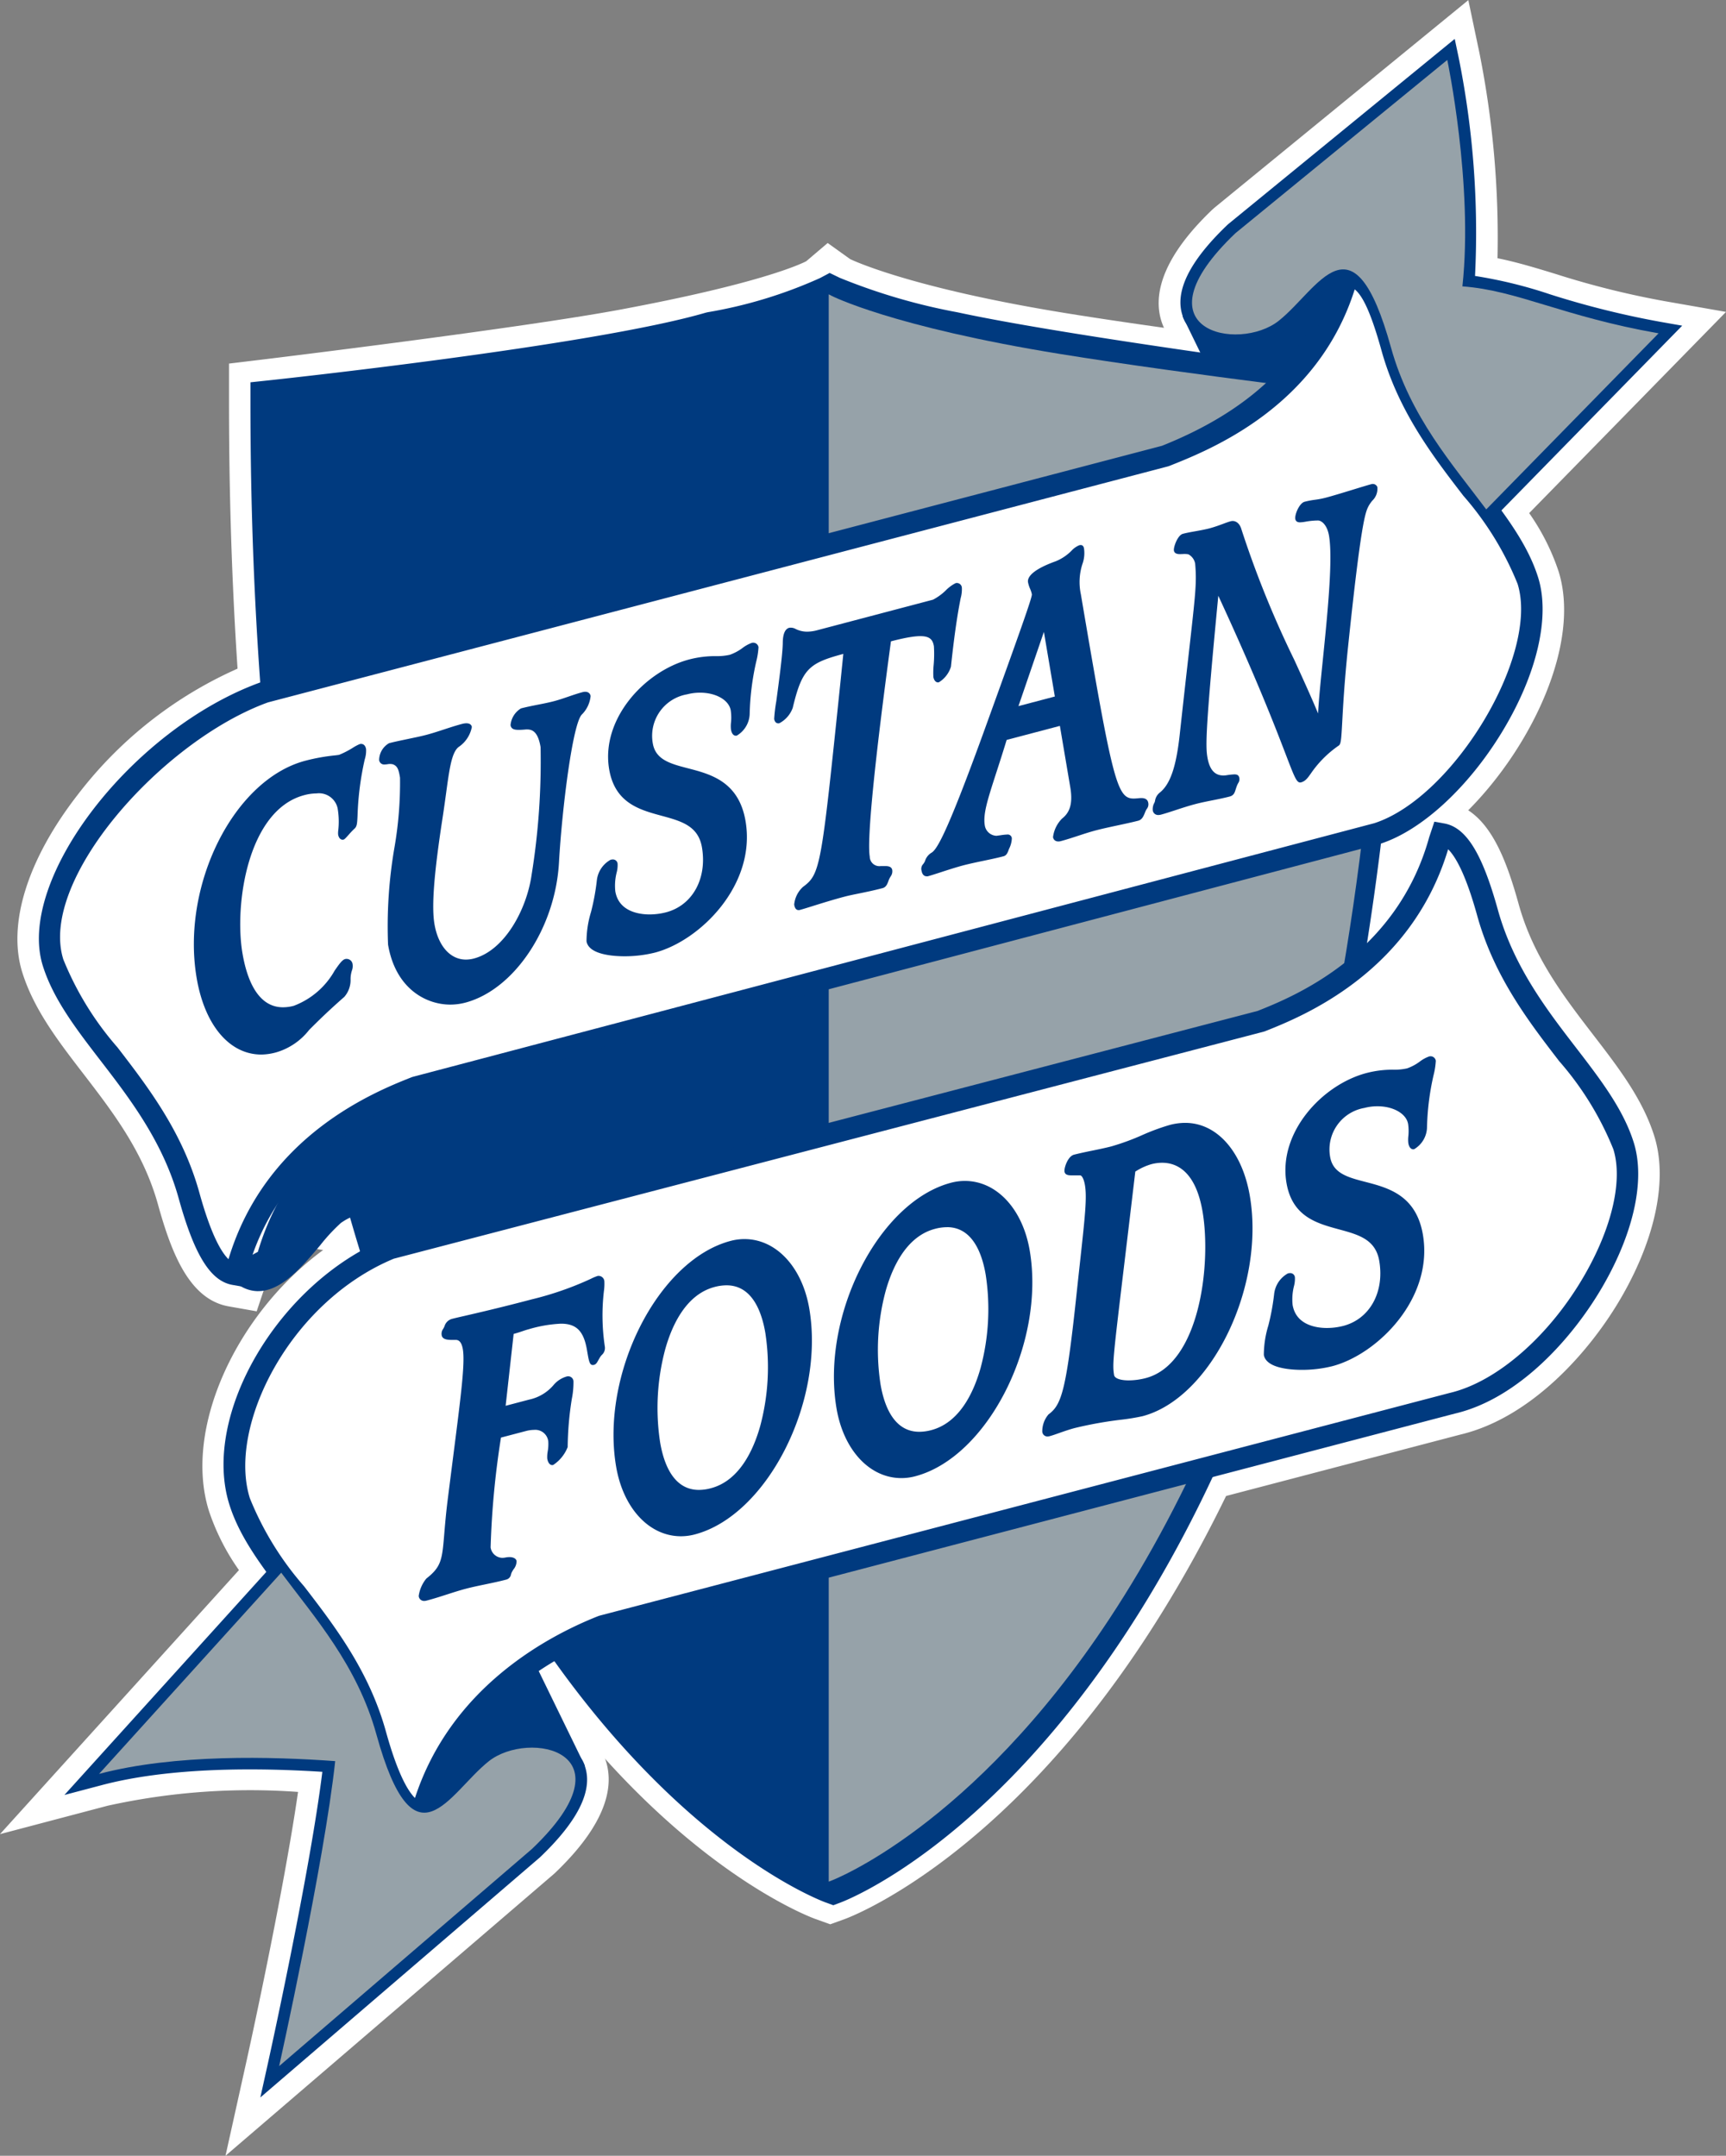 <?xml version="1.0" encoding="UTF-8"?> <svg xmlns="http://www.w3.org/2000/svg" width="120.128" height="150" viewBox="0 0 120.128 150"><rect x="0" y="0" width="120.128" height="150" fill="#808080" stroke="none"/><g id="Group_373" data-name="Group 373" transform="translate(-6048 -3976)"><g id="Group_372" data-name="Group 372" transform="translate(6048 3976)"><g id="Group_283" data-name="Group 283" transform="translate(15.937 16.909)"><g id="Group_281" data-name="Group 281" transform="translate(2.987 3.758)"><path id="Path_121" data-name="Path 121" d="M513.507,196.983c-11.9-1.927-15.971-4.074-15.971-4.074s-2.321,1.622-14.049,3.811c-7.1,1.326-24.8,3.469-24.8,3.469,0,88.819,38.85,102.771,38.85,102.771h0s38.642-14.1,38.642-102.924C536.178,200.036,522.641,198.461,513.507,196.983Z" transform="translate(-458.686 -192.909)" fill="#96a2a9"></path></g><g id="Group_282" data-name="Group 282"><path id="Path_122" data-name="Path 122" d="M489.379,295.866l-1.018-.365c-.434-.156-10.759-4-20.9-19.234-13.222-19.862-19.926-48.913-19.926-86.348v-2.648l2.628-.318c.176-.021,17.683-2.147,24.612-3.44,9.522-1.777,12.439-3.11,12.933-3.363l1.493-1.269L490.764,180c.015.007,4.008,1.979,15.055,3.767,8.964,1.45,22.4,3.018,22.539,3.034l2.642.308v2.661c0,37.43-6.667,66.5-19.816,86.415-10.087,15.275-20.358,19.157-20.79,19.315ZM453.52,192.561c.23,24.428,3.751,57.185,18.562,79.863a55.562,55.562,0,0,0,12.609,14.006,30.676,30.676,0,0,0,4.67,2.978,30.752,30.752,0,0,0,4.643-3,55.8,55.8,0,0,0,12.544-14.06c14.732-22.737,18.235-55.505,18.464-79.935-4.428-.538-13.489-1.676-20.148-2.754-8.588-1.39-13.283-2.9-15.436-3.743-1.945.8-5.861,2.032-13.56,3.468C470.339,190.42,458.752,191.907,453.52,192.561Z" transform="translate(-447.533 -178.881)" fill="#fff"></path></g></g><g id="Group_286" data-name="Group 286" transform="translate(0 0)"><g id="Group_284" data-name="Group 284" transform="translate(3.509 4.171)"><path id="Path_123" data-name="Path 123" d="M501.1,190.664c-1.064-3.835-2.083-5.255-3.1-5.435l-.126.376a17.346,17.346,0,0,1-6.988,9.759c.073-.421.148-.839.217-1.264,2.261-1.965,1.415-7.546.847-5.6q.207-1.524.4-3.094l1.1-.291c5.712-1.845,12.171-12.076,10.455-17.534a17.938,17.938,0,0,0-3.014-5.2c.057.076.118.154.174.229l12-12.254c-6.654-1.167-9.814-2.99-13.657-3.268.77-7.1-1.052-15.759-1.052-15.759l-14.745,12.054c-2.945,2.808-3.42,4.712-2.769,5.827,0,.009.011.017.016.025l.014.022,2.043,4.191c-6.573-.93-14.454-2.125-18.935-3.093a41.856,41.856,0,0,1-8.563-2.526,32.4,32.4,0,0,1-8.246,2.526c-.689.2-1.489.4-2.364.6-1.048.22-2.189.447-3.443.681-7.106,1.325-24.806,3.469-24.806,3.469,0,7.127.252,13.767.713,19.961l-1.2.314c-8.637,3.109-16.412,13.294-14.7,18.751,1.558,4.956,7.43,8.877,9.465,16.221,1.063,3.835,2.082,5.254,3.1,5.434l.125-.375a17.514,17.514,0,0,1,7.7-10.238c.068.28.131.569.2.847-2.392,1.984-2.764,6.915-1.111,5.6a4.732,4.732,0,0,1,2.347-.9q.519,1.851,1.067,3.609c-7.1,3.27-11.576,11.954-9.9,17.275a17.849,17.849,0,0,0,3,5.181c-.052-.069-.107-.14-.157-.208l-12.677,14c5.292-1.4,12.039-1.206,16.438-.888-.771,7.1-3.905,21.225-3.905,21.225l17.6-15.113c2.946-2.809,3.42-4.713,2.768-5.828l-.014-.023c-.006-.009-.011-.017-.016-.026l-3.289-6.746a23.949,23.949,0,0,1,2.954-1.819c1.175,1.667,2.344,3.179,3.489,4.544,8.076,9.675,15.08,12.223,15.08,12.223s13.9-5.2,24.98-28.658l18.091-4.74c6.91-1.612,13.585-12.388,11.868-17.846C509.012,201.929,503.14,198.008,501.1,190.664ZM480.15,147.7l.018.021ZM436.312,247.884a.156.156,0,0,0-.017-.021A.156.156,0,0,1,436.312,247.884Z" transform="translate(-401.135 -131.327)" fill="#003a7f"></path></g><g id="Group_285" data-name="Group 285"><path id="Path_124" data-name="Path 124" d="M403.73,265.757l1.495-6.738c.028-.125,2.5-11.29,3.554-18.578a46.018,46.018,0,0,0-13.257.961l-7.487,1.975,16.631-18.371a15.8,15.8,0,0,1-2.088-4.113c-1.8-5.745,1.916-13.728,7.949-18.161a2.723,2.723,0,0,1-2.29-1.761,14.988,14.988,0,0,0-1.545,3.655l-.161.492L405.9,207l-1.951-.345c-2.729-.483-3.976-3.689-4.917-7.083-1.018-3.671-3.139-6.428-5.19-9.094-1.77-2.3-3.443-4.476-4.253-7.051-1.053-3.351.348-7.854,3.843-12.356a28.609,28.609,0,0,1,11.819-9.081c-.391-5.865-.589-12-.589-18.279v-2.037l2.022-.245c.176-.021,17.709-2.149,24.66-3.446,1.187-.222,2.328-.448,3.392-.671.835-.191,1.585-.382,2.191-.56l.193-.047a31.5,31.5,0,0,0,7.614-2.3l1.035-.546,1.062.51a41.634,41.634,0,0,0,8.034,2.343c2.97.641,7.93,1.478,14.482,2.444l-.09-.185-.016-.028a4.106,4.106,0,0,1-.466-1.186l0,0,0,0c-.372-1.688.211-4.148,3.652-7.429l.131-.116,17.671-14.446.778,3.7a65.408,65.408,0,0,1,1.253,14.258c1.33.269,2.632.663,4.059,1.1a60.026,60.026,0,0,0,7.545,1.882l4.3.754-13.7,14a15.639,15.639,0,0,1,2.045,4.049c1.562,4.967-1.828,12.146-6.287,16.629,1.787,1.156,2.749,3.782,3.511,6.529,1.017,3.671,3.138,6.427,5.188,9.093,1.771,2.3,3.444,4.477,4.253,7.053.926,2.945.118,6.984-2.218,11.08-2.238,3.924-6.377,8.524-11.288,9.685l-17.032,4.463c-11.272,23.2-25.192,28.634-25.787,28.857l-.794.3-.8-.29c-.31-.113-7.681-2.875-16.058-12.91l-.181-.217.809,1.66c.961,1.65,1.189,4.488-3.169,8.645l-.089.08Zm1.694-29.991c1.917,0,3.974.079,6.115.233l2.377.172-.258,2.369c-.437,4.02-1.591,10.132-2.539,14.812l12.4-10.652c1.929-1.85,2.219-2.836,2.263-3.074l-.016-.03-.031-.062-.889-1.823,1.735-1.138-1.735,1.138,1.735-1.138-1.735,1.138-3.248-6.663,1.569-1.132a26.211,26.211,0,0,1,3.239-1.994l1.782-.926,1.157,1.642c1.091,1.548,2.225,3.024,3.371,4.39,6.03,7.223,11.334,10.236,13.3,11.183,2.986-1.506,13.925-8.077,22.924-27.122l.458-.97,19.188-5.027c2.871-.67,6.157-3.611,8.372-7.494,1.629-2.856,2.345-5.77,1.825-7.424-.564-1.8-1.93-3.573-3.511-5.628-2.211-2.875-4.718-6.134-5.975-10.669-.117-.422-.23-.8-.339-1.138a19.967,19.967,0,0,1-6.342,7.1l-4.528,3.18L479.1,183.2c.05-.29.1-.579.149-.873l.134-.82.627-.545c.63-.548.816-2.584.633-3.276a2.089,2.089,0,0,0,1.976,1.3,2.19,2.19,0,0,0,.819-.155q.442-.563.826-1.162l-4.176-.885q.2-1.508.391-3.06l.187-1.549,2.544-.672c4.711-1.576,10.2-10.564,8.914-14.64a15.645,15.645,0,0,0-2.607-4.442l-.059-.079,1.8-1.352-1.428-1.4,9.082-9.277c-1.5-.382-2.786-.772-3.922-1.116a24.793,24.793,0,0,0-5.343-1.229l-2.377-.172.258-2.369a49.42,49.42,0,0,0-.387-11.216l-11.6,9.483c-1.9,1.829-2.2,2.809-2.242,3.052l.046.093,3.938,8.08L473,144.324c-6.136-.868-14.431-2.114-19.1-3.122a54.855,54.855,0,0,1-8.034-2.262,41.106,41.106,0,0,1-7.74,2.249c-.682.2-1.469.4-2.4.61q-1.7.358-3.532.7c-5.741,1.071-18.045,2.636-22.923,3.242.043,6.114.277,12.079.7,17.758l.142,1.908-2.946.772c-8.259,3.026-14.337,12.211-13.188,15.866a20.2,20.2,0,0,0,3.511,5.626c2.212,2.875,4.719,6.134,5.976,10.67.117.421.23.8.338,1.135a20.193,20.193,0,0,1,7.126-7.633l2.723-1.756.848,3.541c.035.149.069.3.1.444l.345,1.4-1.109.92a2.762,2.762,0,0,0-.554.652l.049-.006,1.956-.234.531,1.9c.327,1.168.679,2.36,1.048,3.545l.6,1.927-1.833.845c-5.094,2.346-10.2,9.643-8.673,14.5A15.82,15.82,0,0,0,409.6,224l-1.793,1.357,1.5,1.362-8.329,9.2Q403.08,235.767,405.424,235.766Zm79.42-59.913c.043.089.083.182.12.28q.034.09.065.189.176-.354.334-.719c-.171.073-.342.141-.512.2C484.848,175.821,484.846,175.837,484.844,175.853Z" transform="translate(-388.035 -115.757)" fill="#fff"></path></g></g><g id="Group_288" data-name="Group 288" transform="translate(28.383 114.743)"><g id="Group_287" data-name="Group 287"><path id="Path_125" data-name="Path 125" d="M495.12,556.189a2.073,2.073,0,0,1-.3-.021l-.854-.121.273-1.274a18.138,18.138,0,0,1,7.327-10.228l.784-.549.429.916,3.266,6.7a2.62,2.62,0,0,1,.25.527l-1.483.614-.169-.346a2.507,2.507,0,0,0-2.031-.747,4.2,4.2,0,0,0-2.5.774,15.784,15.784,0,0,0-1.5,1.449C497.484,555.07,496.42,556.189,495.12,556.189Zm6.607-9.765a16.455,16.455,0,0,0-5.571,7.616,16.62,16.62,0,0,0,1.288-1.264,16.959,16.959,0,0,1,1.664-1.6,6.026,6.026,0,0,1,4.421-1.053Z" transform="translate(-493.968 -543.997)" fill="#003a7f"></path></g></g><g id="Group_291" data-name="Group 291" transform="translate(15.695 76.823)"><g id="Group_289" data-name="Group 289" transform="translate(1.192 1.042)"><path id="Path_126" data-name="Path 126" d="M463.341,413.563c-.659-1.908-4.188-1.978-5.927-.6-1.652,1.312-4.2,6.022-6.334,4.122l1.74-.94a17.373,17.373,0,0,1,7.013-9.785l.022.049Z" transform="translate(-451.08 -406.363)" fill="#003a7f"></path></g><g id="Group_290" data-name="Group 290"><path id="Path_127" data-name="Path 127" d="M448.9,415.376a2.266,2.266,0,0,1-1.535-.621l-.733-.654,2.349-1.269a18.047,18.047,0,0,1,7.2-9.881l.681-.477.365.807,3.267,6.7a2.512,2.512,0,0,1,.241.507l-1.271.527-.172-.353a2.605,2.605,0,0,0-2.131-.8,4.323,4.323,0,0,0-2.576.8,12.782,12.782,0,0,0-1.449,1.559c-1.25,1.48-2.667,3.157-4.236,3.158Zm7.418-10.816a16.579,16.579,0,0,0-6.025,8.7,18.836,18.836,0,0,0,1.791-1.93,13.46,13.46,0,0,1,1.645-1.749,5.677,5.677,0,0,1,3.433-1.1,5.575,5.575,0,0,1,1.121.109Z" transform="translate(-446.629 -402.474)" fill="#003a7f"></path></g></g><g id="Group_294" data-name="Group 294" transform="translate(82.736 18.393)"><g id="Group_292" data-name="Group 292" transform="translate(0.326 0.345)"><path id="Path_128" data-name="Path 128" d="M698.048,188.688c.659,1.908,4.188,1.978,5.928.6,1.652-1.313,3.164-3.779,4.675-3.565l-.081.383a17.377,17.377,0,0,1-7.014,9.784l-.022-.049Z" transform="translate(-698.048 -185.706)" fill="#003a7f"></path></g><g id="Group_293" data-name="Group 293"><path id="Path_129" data-name="Path 129" d="M700.522,195.465l-.192-.43-3.28-6.726a2.163,2.163,0,0,1-.217-.451l.635-.264.183.376a2.869,2.869,0,0,0,2.43.975,4.615,4.615,0,0,0,2.79-.874,16.09,16.09,0,0,0,1.545-1.491c1.132-1.191,2.21-2.314,3.393-2.145l.365.052-.157.744a17.719,17.719,0,0,1-7.153,10Zm-2.215-6.151,2.492,5.111a16.979,16.979,0,0,0,6.53-9.289,6.358,6.358,0,0,0-2.412,1.919,16.616,16.616,0,0,1-1.616,1.556,5.323,5.323,0,0,1-3.219,1.023A4.652,4.652,0,0,1,698.306,189.314Z" transform="translate(-696.832 -184.418)" fill="#003a7f"></path></g></g><g id="Group_296" data-name="Group 296" transform="translate(17.431 18.992)"><g id="Group_295" data-name="Group 295"><path id="Path_130" data-name="Path 130" d="M493.677,300.232l-.518-.188c-.418-.152-10.341-3.891-20.266-18.783-5.762-8.646-10.348-19.311-13.63-31.7-4.084-15.411-6.154-33.563-6.154-53.952v-1.344l1.336-.142c.224-.024,22.462-2.4,30.344-4.7l.125-.031a31.914,31.914,0,0,0,7.831-2.378l.675-.359.691.334a41.837,41.837,0,0,0,8.218,2.407c8.508,1.838,29.741,4.551,29.955,4.578l1.305.166v1.316c0,25.527-3.376,61.12-19.457,85.716-9.763,14.932-19.529,18.712-19.94,18.866ZM456.1,196.951c.119,25.009,3.623,59.161,19.279,82.652,8.116,12.178,16.184,16.453,18.279,17.41,2.085-.987,10.158-5.4,18.15-17.746,8.491-13.109,18.6-38.032,18.791-82.5-4.819-.627-21.407-2.834-28.9-4.453a51.96,51.96,0,0,1-8.216-2.348,39.178,39.178,0,0,1-7.916,2.34C478.445,194.376,461.1,196.4,456.1,196.951Z" transform="translate(-453.11 -186.656)" fill="#003a7f"></path></g></g><g id="Group_298" data-name="Group 298" transform="translate(15.497 76.65)"><g id="Group_297" data-name="Group 297"><path id="Path_131" data-name="Path 131" d="M448.355,415.016a2.375,2.375,0,0,1-1.612-.65l-.855-.763,2.451-1.324a18.16,18.16,0,0,1,7.232-9.9l.795-.557.422.933,3.263,6.694a2.635,2.635,0,0,1,.249.525l-1.483.615-.168-.345a2.507,2.507,0,0,0-2.032-.748,4.2,4.2,0,0,0-2.5.774,12.691,12.691,0,0,0-1.433,1.544c-1.266,1.5-2.7,3.2-4.324,3.2Zm7.376-10.754a16.453,16.453,0,0,0-5.751,8.15c.515-.5,1.03-1.112,1.47-1.633a13.49,13.49,0,0,1,1.662-1.765,6.027,6.027,0,0,1,4.422-1.052Z" transform="translate(-445.888 -401.826)" fill="#003a7f"></path></g></g><g id="Group_300" data-name="Group 300" transform="translate(82.302 17.7)"><g id="Group_299" data-name="Group 299"><path id="Path_132" data-name="Path 132" d="M699.142,194.267l-.42-.938-3.263-6.69a2.639,2.639,0,0,1-.249-.525l1.483-.615.168.345a2.508,2.508,0,0,0,2.032.747,4.2,4.2,0,0,0,2.5-.774,13.278,13.278,0,0,0,1.566-1.65c1.07-1.253,1.995-2.336,3.07-2.336a1.533,1.533,0,0,1,1.117.492l.3.307-.181.85a18.159,18.159,0,0,1-7.328,10.229Zm-1.166-6.138,1.8,3.7a16.457,16.457,0,0,0,5.715-8.036,17.456,17.456,0,0,0-1.307,1.419,14.293,14.293,0,0,1-1.788,1.865,6.037,6.037,0,0,1-4.423,1.053Z" transform="translate(-695.21 -181.831)" fill="#003a7f"></path></g></g><g id="Group_302" data-name="Group 302" transform="translate(17.614 19.196)"><g id="Group_301" data-name="Group 301"><path id="Path_133" data-name="Path 133" d="M494.175,300.6l-.454-.165c-.415-.151-10.285-3.871-20.176-18.713-16.327-24.5-19.753-60.043-19.753-85.549v-1.18l1.173-.124c.224-.024,22.478-2.4,30.376-4.708l.11-.027a32,32,0,0,0,7.881-2.4l.593-.316.607.294a41.936,41.936,0,0,0,8.26,2.422c8.515,1.84,29.757,4.554,29.97,4.581l1.145.146v1.155c0,25.5-3.37,61.057-19.427,85.616-9.73,14.882-19.442,18.642-19.851,18.795Zm-37.759-103.25c.1,25.049,3.6,59.337,19.311,82.917,8.234,12.355,16.436,16.611,18.433,17.509,1.985-.926,10.174-5.313,18.28-17.813,8.524-13.145,18.671-38.151,18.843-82.789-4.6-.6-21.472-2.835-29.045-4.471a51.106,51.106,0,0,1-8.258-2.368,38.6,38.6,0,0,1-7.957,2.36C478.838,194.775,461.187,196.817,456.416,197.345Z" transform="translate(-453.791 -187.417)" fill="#003a7f"></path></g></g><g id="Group_304" data-name="Group 304" transform="translate(58.004 65.252)"><g id="Group_303" data-name="Group 303"><path id="Path_134" data-name="Path 134" d="M604.53,359.293" transform="translate(-604.53 -359.293)" fill="none" stroke="#000" stroke-width="20.2"></path></g></g><g id="Group_307" data-name="Group 307" transform="translate(18.816 20.448)"><g id="Group_305" data-name="Group 305" transform="translate(0.115 0.219)"><path id="Path_135" data-name="Path 135" d="M497.536,302.96s-38.85-13.952-38.85-102.771h0s17.7-2.143,24.8-3.469c11.728-2.188,14.049-3.811,14.049-3.811Z" transform="translate(-458.686 -192.909)" fill="#003a7f"></path></g><g id="Group_306" data-name="Group 306"><path id="Path_136" data-name="Path 136" d="M497.337,302.524l-.154-.055c-.1-.035-9.86-3.668-19.482-18.123-5.646-8.482-10.145-18.979-13.37-31.2-4.03-15.269-6.074-33.288-6.074-53.558v-.1l.1-.012c.177-.022,17.774-2.158,24.793-3.468,11.537-2.153,13.982-3.777,14.005-3.792l.18-.125V302.524Zm-38.85-102.832c.007,20.2,2.046,38.157,6.061,53.378,3.217,12.194,7.7,22.667,13.331,31.128,7.551,11.352,15.78,16.688,19.228,18V192.513c-.726.4-3.863,1.846-13.913,3.721C476.445,197.493,459.939,199.515,458.487,199.692Z" transform="translate(-458.257 -192.091)" fill="#003a7f"></path></g></g><g id="Group_310" data-name="Group 310" transform="translate(57.679 20.477)"><g id="Group_308" data-name="Group 308" transform="translate(0.115 0.19)"><path id="Path_137" data-name="Path 137" d="M603.722,303s38.642-14.147,38.642-102.967h0s-13.537-1.575-22.671-3.053c-11.9-1.927-15.971-4.074-15.971-4.074Z" transform="translate(-603.722 -192.909)" fill="#96a2a9"></path></g><g id="Group_309" data-name="Group 309"><path id="Path_138" data-name="Path 138" d="M603.293,302.646V192.2l.168.089c.041.021,4.2,2.162,15.936,4.062,9.027,1.46,22.531,3.036,22.666,3.052l.1.012v.1c0,20.269-2.033,38.3-6.042,53.588-3.208,12.236-7.682,22.755-13.3,31.265-9.571,14.5-19.281,18.185-19.377,18.221Zm.23-110.074V302.316c3.43-1.327,11.614-6.705,19.124-18.094,5.6-8.49,10.06-18.986,13.26-31.2,3.994-15.24,6.022-33.209,6.029-53.408-1.266-.148-13.958-1.647-22.575-3.042C608.873,194.878,604.408,192.983,603.523,192.572Z" transform="translate(-603.293 -192.198)" fill="#96a2a9"></path></g></g><g id="Group_313" data-name="Group 313" transform="translate(15.558 57.171)"><g id="Group_311" data-name="Group 311" transform="translate(0.824 0.913)"><path id="Path_139" data-name="Path 139" d="M533.886,371.992c6.911-1.612,13.585-12.385,11.868-17.842-1.556-4.955-7.429-8.875-9.464-16.217-1.064-3.834-2.083-5.253-3.1-5.434l-.126.376c-2.2,7.967-8.769,11.176-12.469,12.645L460,361.332c-7.422,3.06-12.171,12.074-10.455,17.531,1.557,4.955,7.43,8.874,9.465,16.217,1.063,3.835,2.082,5.253,3.1,5.434h0c2.2-7.966,8.894-11.552,12.6-13.019Z" transform="translate(-449.192 -332.499)" fill="#fff"></path></g><g id="Group_312" data-name="Group 312"><path id="Path_140" data-name="Path 140" d="M460.438,398.939l-.721-.128c-1.527-.27-2.645-2.068-3.737-6.011s-3.406-6.954-5.445-9.6c-1.688-2.193-3.282-4.264-4.012-6.587-1.968-6.261,3.438-15.432,10.916-18.515l.1-.035,60.546-15.8c2.446-.972,9.675-3.887,11.945-12.094l.358-1.074.683.121c1.526.27,2.644,2.067,3.737,6.01s3.405,6.954,5.444,9.6c1.688,2.194,3.282,4.265,4.012,6.588.8,2.55.041,6.155-2.09,9.89-2.087,3.658-5.905,7.937-10.363,8.976L472.7,385.766c-4.432,1.766-10.106,5.361-12.072,12.468ZM458,359.6c-7.214,3.006-11.5,11.586-9.944,16.526a21.449,21.449,0,0,0,3.752,6.089c2.129,2.766,4.542,5.9,5.72,10.155a12.17,12.17,0,0,0,1.861,4.426c2.527-7.488,9.017-11.059,12.765-12.545l.093-.03,59.18-15.5c3.278-.765,6.941-3.987,9.352-8.212,1.881-3.3,2.611-6.517,1.953-8.61a21.446,21.446,0,0,0-3.752-6.09c-2.129-2.766-4.541-5.9-5.72-10.154a12.15,12.15,0,0,0-1.863-4.428c-2.658,8.537-10.235,11.544-12.762,12.548l-.093.031Z" transform="translate(-446.116 -329.092)" fill="#003a7f"></path></g></g><g id="Group_315" data-name="Group 315" transform="translate(4.484 108.165)"><g id="Group_314" data-name="Group 314"><path id="Path_141" data-name="Path 141" d="M418.412,557.2l.523-2.358c.03-.135,2.9-13.106,3.792-20.3-6.293-.4-11.528-.084-15.332.92l-2.62.691,15.148-16.732.585.782c.335.448.683.9,1.037,1.359,2.127,2.765,4.539,5.9,5.717,10.152,1.217,4.39,2.194,4.865,2.558,4.865.61,0,1.521-.958,2.324-1.8a16.928,16.928,0,0,1,1.663-1.6,5.8,5.8,0,0,1,3.506-1.123c1.785,0,3.146.735,3.639,1.967.679,1.7-.358,3.872-3.08,6.469Zm-.736-24.436c1.881,0,3.9.077,6.006.229l.832.06-.09.829c-.578,5.317-2.489,14.628-3.412,18.964L436.792,539.3c2.045-1.952,3.053-3.712,2.666-4.679-.232-.581-1.075-.956-2.145-.956a4.2,4.2,0,0,0-2.505.774,15.849,15.849,0,0,0-1.5,1.448c-1.126,1.185-2.19,2.3-3.49,2.3-1.706,0-2.934-1.808-4.108-6.044-1.094-3.951-3.4-6.952-5.441-9.6l-.461-.6L409.46,533.377A49.37,49.37,0,0,1,417.677,532.766Z" transform="translate(-404.776 -519.422)" fill="#003a7f"></path></g></g><g id="Group_318" data-name="Group 318" transform="translate(2.706 17.853)"><g id="Group_316" data-name="Group 316" transform="translate(0.803 0.913)"><path id="Path_142" data-name="Path 142" d="M493.451,224.992c5.713-1.844,12.171-12.073,10.455-17.53-1.556-4.954-7.429-8.875-9.465-16.217-1.062-3.834-2.081-5.253-3.1-5.434l-.127.375c-2.2,7.968-8.767,11.176-12.469,12.645L416.071,215.26c-8.637,3.108-16.412,13.29-14.7,18.747,1.558,4.955,7.43,8.875,9.466,16.217,1.063,3.834,2.082,5.253,3.1,5.433l.125-.375c2.2-7.968,8.769-11.177,12.469-12.644Z" transform="translate(-401.135 -185.811)" fill="#fff"></path></g><g id="Group_317" data-name="Group 317"><path id="Path_143" data-name="Path 143" d="M412.29,254.076l-.683-.121c-1.526-.27-2.644-2.067-3.737-6.01s-3.406-6.955-5.445-9.6c-1.688-2.193-3.282-4.265-4.012-6.587-1.884-5.994,6.208-16.512,15.191-19.745l.069-.021L476.3,195.571c6.5-2.591,10.412-6.548,11.945-12.094l.362-1.074.681.121c1.526.271,2.643,2.068,3.735,6.011s3.407,6.953,5.445,9.6c1.688,2.194,3.283,4.265,4.013,6.588.862,2.742-.08,6.772-2.522,10.779-2.352,3.861-5.592,6.834-8.453,7.757l-66.91,17.646c-6.5,2.59-10.412,6.546-11.945,12.093Zm1.826-40.541a25.589,25.589,0,0,0-10.834,8.217c-2.778,3.577-4.056,7.224-3.334,9.519a21.461,21.461,0,0,0,3.752,6.089c2.129,2.766,4.541,5.9,5.721,10.155a12.149,12.149,0,0,0,1.863,4.428c2.658-8.54,10.234-11.545,12.762-12.547l.091-.03,66.914-17.646c5.478-1.77,11.421-11.654,9.893-16.512a21.462,21.462,0,0,0-3.753-6.09c-2.129-2.766-4.542-5.9-5.721-10.154a12.146,12.146,0,0,0-1.862-4.429c-2.656,8.539-10.234,11.545-12.762,12.548l-.093.031Z" transform="translate(-398.137 -182.404)" fill="#003a7f"></path></g></g><g id="Group_320" data-name="Group 320" transform="translate(82.152 2.711)"><g id="Group_319" data-name="Group 319"><path id="Path_144" data-name="Path 144" d="M715.835,159.845l-.563-.752c-.333-.446-.68-.9-1.033-1.354-2.129-2.767-4.542-5.9-5.722-10.158-1.216-4.391-2.193-4.865-2.557-4.865-.609,0-1.521.958-2.324,1.8a17.046,17.046,0,0,1-1.663,1.6,5.792,5.792,0,0,1-3.5,1.123c-1.785,0-3.145-.735-3.639-1.967-.679-1.7.357-3.873,3.079-6.469l.046-.041,15.765-12.888.272,1.294a61.44,61.44,0,0,1,1.141,15.2,31.771,31.771,0,0,1,5.2,1.272,61.235,61.235,0,0,0,7.718,1.924l1.5.264Zm-9.874-18.737c1.706,0,2.934,1.808,4.107,6.044,1.1,3.952,3.408,6.956,5.447,9.606l.479.624,10.291-10.512c-2.6-.529-4.609-1.139-6.419-1.687a25.809,25.809,0,0,0-5.666-1.289l-.832-.06.09-.829a56.3,56.3,0,0,0-.793-14.186L699,139.992c-2.061,1.971-3.061,3.721-2.675,4.685.233.581,1.075.957,2.145.957a4.2,4.2,0,0,0,2.5-.774,15.8,15.8,0,0,0,1.5-1.448C703.6,142.227,704.661,141.108,705.961,141.108Z" transform="translate(-694.628 -125.878)" fill="#003a7f"></path></g></g><g id="Group_323" data-name="Group 323" transform="translate(28.521 114.915)"><g id="Group_321" data-name="Group 321" transform="translate(0.828 1.035)"><path id="Path_145" data-name="Path 145" d="M508.177,555.7c-.658-1.909-4.186-1.979-5.926-.6-1.653,1.313-3.165,3.78-4.675,3.566l.082-.384a17.358,17.358,0,0,1,7.013-9.784l.023.05Z" transform="translate(-497.576 -548.504)" fill="#003a7f"></path></g><g id="Group_322" data-name="Group 322"><path id="Path_146" data-name="Path 146" d="M495.5,556.545a1.958,1.958,0,0,1-.282-.02l-.732-.1.236-1.107a18.047,18.047,0,0,1,7.291-10.2l.672-.47.371.792,3.269,6.708a2.479,2.479,0,0,1,.242.508l-1.271.527-.173-.354a2.6,2.6,0,0,0-2.131-.8,4.32,4.32,0,0,0-2.575.8,15.908,15.908,0,0,0-1.51,1.46C497.8,555.443,496.748,556.545,495.5,556.545Zm6.649-9.827a16.579,16.579,0,0,0-5.844,8.115,12.244,12.244,0,0,0,1.6-1.507,16.864,16.864,0,0,1,1.652-1.589,5.676,5.676,0,0,1,3.432-1.1,5.547,5.547,0,0,1,1.12.109Z" transform="translate(-494.483 -544.64)" fill="#003a7f"></path></g></g><g id="Group_325" data-name="Group 325" transform="translate(4.829 108.346)"><g id="Group_324" data-name="Group 324"><path id="Path_147" data-name="Path 147" d="M419.542,557.382l.448-2.021c.03-.136,2.932-13.256,3.809-20.433-6.357-.41-11.65-.1-15.49.916l-2.246.593,14.794-16.342.5.671c.335.448.683.9,1.038,1.361,2.121,2.757,4.525,5.881,5.7,10.113,1.193,4.306,2.184,4.949,2.668,4.949.659,0,1.588-.977,2.408-1.84a16.865,16.865,0,0,1,1.651-1.588,5.677,5.677,0,0,1,3.434-1.1c1.737,0,3.057.708,3.532,1.895.66,1.648-.367,3.782-3.053,6.344Zm-.923-24.009c1.878,0,3.9.077,6,.229l.713.051-.077.711c-.592,5.452-2.59,15.113-3.481,19.285l16.038-13.772c3.017-2.878,2.892-4.323,2.7-4.809-.3-.758-1.362-1.028-2.252-1.028a4.319,4.319,0,0,0-2.576.8,15.8,15.8,0,0,0-1.509,1.458c-1.109,1.167-2.157,2.268-3.407,2.268-1.644,0-2.84-1.783-4-5.96-1.1-3.972-3.417-6.983-5.461-9.64q-.275-.358-.544-.709l-10.667,11.783A48.372,48.372,0,0,1,418.62,533.374Z" transform="translate(-406.064 -520.095)" fill="#003a7f"></path></g></g><g id="Group_327" data-name="Group 327" transform="translate(82.267 2.92)"><g id="Group_326" data-name="Group 326"><path id="Path_148" data-name="Path 148" d="M716.16,160.238l-.482-.644c-.334-.446-.68-.9-1.034-1.355-2.122-2.758-4.528-5.885-5.7-10.118-1.193-4.306-2.184-4.949-2.668-4.949-.659,0-1.588.977-2.408,1.84a16.8,16.8,0,0,1-1.651,1.588,5.672,5.672,0,0,1-3.433,1.1c-1.737,0-3.057-.709-3.532-1.895-.66-1.648.367-3.782,3.052-6.343l.039-.035,15.619-12.769.234,1.109a61.119,61.119,0,0,1,1.13,15.277,31.009,31.009,0,0,1,5.288,1.281,61.331,61.331,0,0,0,7.731,1.927l1.289.226Zm-9.886-18.446c1.644,0,2.839,1.782,4,5.96,1.1,3.974,3.421,6.987,5.467,9.646q.283.368.56.729l10.532-10.758a66.077,66.077,0,0,1-6.616-1.726,25.874,25.874,0,0,0-5.692-1.293l-.713-.052.077-.71a56.814,56.814,0,0,0-.829-14.412l-13.821,11.3c-3.023,2.889-2.9,4.329-2.705,4.814.3.758,1.363,1.029,2.252,1.029a4.319,4.319,0,0,0,2.575-.8,15.856,15.856,0,0,0,1.51-1.458C703.977,142.894,705.024,141.792,706.275,141.792Z" transform="translate(-695.057 -126.656)" fill="#003a7f"></path></g></g><g id="Group_371" data-name="Group 371" transform="translate(2.819 4.171)"><g id="Group_330" data-name="Group 330" transform="translate(12.879 53.14)"><g id="Group_328" data-name="Group 328" transform="translate(0.684 0.782)"><path id="Path_149" data-name="Path 149" d="M533.886,371.992c6.911-1.612,13.585-12.385,11.868-17.842-1.556-4.955-7.429-8.875-9.464-16.217-1.064-3.834-2.083-5.253-3.1-5.434l-.126.376c-2.2,7.967-8.769,11.176-12.469,12.645L460,361.332c-7.422,3.06-12.171,12.074-10.455,17.531,1.557,4.955,7.43,8.874,9.465,16.217,1.063,3.835,2.082,5.253,3.1,5.434h0c2.2-7.966,8.894-11.552,12.6-13.019Z" transform="translate(-449.192 -332.499)" fill="#fff"></path></g><g id="Group_329" data-name="Group 329"><path id="Path_150" data-name="Path 150" d="M460.739,399.164l-.618-.11c-1.457-.258-2.582-2.086-3.647-5.928-1.1-3.973-3.419-6.985-5.465-9.643-1.681-2.185-3.269-4.248-3.993-6.552-.885-2.816-.19-6.633,1.861-10.213a19.135,19.135,0,0,1,8.99-8.162l.089-.029,60.553-15.8c2.453-.974,9.732-3.9,12.02-12.172l.325-.974.585.1c1.456.257,2.581,2.086,3.647,5.928,1.1,3.973,3.419,6.985,5.464,9.642,1.681,2.185,3.27,4.249,3.993,6.552.793,2.52.035,6.092-2.08,9.8-2.075,3.637-5.867,7.89-10.289,8.921l-59.121,15.487c-4.458,1.775-10.167,5.39-12.146,12.547Zm-2.389-39.315c-7.271,3.025-11.585,11.682-10.017,16.669a21.534,21.534,0,0,0,3.771,6.124c2.122,2.758,4.528,5.883,5.7,10.116.8,2.882,1.507,4.111,2.019,4.616,2.468-7.571,9-11.168,12.76-12.659l.079-.026,59.18-15.5c3.3-.771,7-4.014,9.422-8.266,1.9-3.325,2.63-6.578,1.962-8.7a21.526,21.526,0,0,0-3.771-6.125c-2.122-2.758-4.527-5.883-5.7-10.115-.8-2.893-1.513-4.12-2.025-4.622-2.592,8.631-10.22,11.66-12.753,12.665l-.08.026Z" transform="translate(-446.64 -329.579)" fill="#003a7f"></path></g></g><g id="Group_333" data-name="Group 333" transform="translate(0 14.344)"><g id="Group_331" data-name="Group 331" transform="translate(0.69 0.728)"><path id="Path_151" data-name="Path 151" d="M493.451,226.294c5.713-1.844,12.171-12.073,10.455-17.53-1.556-4.954-7.429-8.875-9.465-16.217-1.062-3.834-1.858-4.776-2.878-4.957l-.129.087c-2.2,7.968-8.988,10.989-12.69,12.457l-62.673,16.429c-8.637,3.108-16.412,13.29-14.7,18.747,1.558,4.955,7.43,8.875,9.466,16.217,1.063,3.834,2.082,5.253,3.1,5.433l.125-.375c2.2-7.968,8.769-11.177,12.469-12.644Z" transform="translate(-401.135 -187.59)" fill="#fff"></path></g><g id="Group_332" data-name="Group 332"><path id="Path_152" data-name="Path 152" d="M412.521,255.753l-.585-.1c-1.457-.257-2.581-2.085-3.647-5.927-1.1-3.973-3.42-6.986-5.465-9.644-1.681-2.185-3.269-4.248-3.993-6.551-1.869-5.945,6.186-16.387,15.121-19.6l.059-.018,62.632-16.418c4.678-1.86,10.283-4.907,12.241-11.984l.068-.245.57-.385.275.048c1.485.263,2.38,1.69,3.422,5.452,1.1,3.972,3.42,6.984,5.465,9.642,1.682,2.185,3.27,4.249,3.994,6.553.853,2.711-.086,6.705-2.511,10.685-2.339,3.839-5.554,6.792-8.39,7.708l-66.91,17.647c-6.544,2.6-10.476,6.586-12.02,12.172Zm1.869-40.521c-7.377,2.672-15.981,12.356-14.244,17.882a21.528,21.528,0,0,0,3.771,6.124c2.122,2.758,4.528,5.884,5.7,10.116.8,2.893,1.512,4.12,2.025,4.621,2.591-8.635,10.22-11.66,12.752-12.664l.079-.026,66.914-17.647c5.528-1.786,11.515-11.755,9.973-16.657a21.527,21.527,0,0,0-3.772-6.126c-2.122-2.758-4.527-5.883-5.7-10.114-.778-2.807-1.364-3.854-1.862-4.247-2.589,8.194-10.06,11.157-12.915,12.29l-.08.026Z" transform="translate(-398.558 -184.874)" fill="#003a7f"></path></g></g><g id="Group_335" data-name="Group 335" transform="translate(4.08 105.258)"><g id="Group_334" data-name="Group 334"><path id="Path_153" data-name="Path 153" d="M426.465,524.14c2.33,3.116,5.294,6.451,6.622,11.245,2.653,9.573,5.037,4.089,7.821,1.877s10.147-.707,3.008,6.1l-17.595,15.11s3.133-14.122,3.9-21.22c-4.4-.318-11.143-.508-16.434.888Z" transform="translate(-413.791 -524.14)" fill="#96a2a9"></path></g></g><g id="Group_337" data-name="Group 337" transform="translate(80.144)"><g id="Group_336" data-name="Group 336"><path id="Path_154" data-name="Path 154" d="M718.132,162.6c-2.331-3.116-5.294-6.451-6.624-11.245-2.652-9.573-5.036-4.088-7.82-1.877s-10.146.706-3.008-6.1l14.741-12.051s1.822,8.657,1.052,15.755c3.841.278,7,2.1,13.653,3.267Z" transform="translate(-697.654 -131.327)" fill="#96a2a9"></path></g></g><g id="Group_340" data-name="Group 340" transform="translate(26.321 84.597)"><g id="Group_338" data-name="Group 338" transform="translate(0.114 0.114)"><path id="Path_155" data-name="Path 155" d="M502.735,458.528c-.722,5.809-.8,7.351-.729,7.754a.949.949,0,0,0,1.166.794c.387-.075.614.022.635.148.04.227-.228.507-.337.746-.074.177-.065.358-.286.416-.948.25-1.933.4-2.82.638s-1.757.568-2.724.823c-.283.075-.388-.055-.418-.23a2.506,2.506,0,0,1,.487-1.1c1.468-1.148,1.051-1.747,1.535-5.6.808-6.41,1.244-9.307,1.049-10.462-.068-.4-.228-.728-.568-.743s-.856.042-.9-.235c-.042-.251.1-.313.2-.576a.627.627,0,0,1,.473-.44c.485-.128,2.517-.559,5.54-1.356a25.641,25.641,0,0,0,4.568-1.623c.16-.043.291.106.321.283a20.266,20.266,0,0,0,.032,4.534c.055.327-.159.436-.294.629-.184.284-.234.481-.375.518-.161.043-.2-.052-.348-.932-.357-2.111-1.438-2.272-4.219-1.539-.322.085-.616.214-1.1.341l-.584,5.248,1.794-.473c1.774-.467,1.625-1.347,2.612-1.606a.249.249,0,0,1,.333.226c.076.452-.424,2.475-.4,4.57a2.742,2.742,0,0,1-.924,1.136c-.141.036-.235-.148-.27-.35s.127-.872.072-1.2c-.106-.629-.608-1.1-1.717-.808Z" transform="translate(-497.222 -447.47)" fill="#003a7f"></path></g><g id="Group_339" data-name="Group 339"><path id="Path_156" data-name="Path 156" d="M497.18,469.672a.371.371,0,0,1-.383-.347,2.434,2.434,0,0,1,.531-1.211c1.055-.825,1.1-1.318,1.251-3.15.052-.621.117-1.393.24-2.376.129-1.019.248-1.949.356-2.8.569-4.445.855-6.675.693-7.63-.071-.419-.226-.637-.46-.648-.06,0-.126,0-.194,0-.34,0-.763,0-.818-.327a.569.569,0,0,1,.1-.437,1.275,1.275,0,0,0,.1-.2.746.746,0,0,1,.551-.509c.14-.037.407-.1.79-.187.971-.224,2.6-.6,4.75-1.168a22.14,22.14,0,0,0,4.092-1.425,3.289,3.289,0,0,1,.476-.2.405.405,0,0,1,.463.375,3.684,3.684,0,0,1-.032.688,14.559,14.559,0,0,0,.064,3.846.646.646,0,0,1-.211.592,1.232,1.232,0,0,0-.1.122c-.056.087-.1.168-.139.237-.088.161-.158.289-.3.327a.324.324,0,0,1-.083.012c-.232,0-.276-.261-.408-1.036-.224-1.324-.733-1.84-1.814-1.84a9.339,9.339,0,0,0-2.263.393c-.142.037-.278.083-.428.134-.17.057-.361.122-.6.186l-.557,5,1.633-.43a3.074,3.074,0,0,0,1.676-.983,1.864,1.864,0,0,1,.936-.624.369.369,0,0,1,.476.318,5.8,5.8,0,0,1-.114,1.234,22.261,22.261,0,0,0-.289,3.355,2.631,2.631,0,0,1-1.01,1.248c-.2.049-.357-.125-.412-.442a2.153,2.153,0,0,1,.032-.5,2.927,2.927,0,0,0,.039-.7.907.907,0,0,0-.986-.8,2.309,2.309,0,0,0-.588.085l-1.718.451a59.884,59.884,0,0,0-.721,7.644.844.844,0,0,0,.811.724,1.126,1.126,0,0,0,.22-.023,1.446,1.446,0,0,1,.275-.029c.332,0,.474.14.5.27a.888.888,0,0,1-.211.581,2.005,2.005,0,0,0-.134.231c-.015.036-.027.076-.039.114a.449.449,0,0,1-.322.367c-.485.128-.982.232-1.463.332s-.924.192-1.357.306-.853.249-1.3.393-.929.3-1.424.43A.712.712,0,0,1,497.18,469.672Zm12.163-22.4a2.71,2.71,0,0,0-.464.188,22.332,22.332,0,0,1-4.13,1.439c-2.157.569-3.785.945-4.757,1.17-.379.088-.644.149-.782.185-.236.062-.3.153-.4.376a1.473,1.473,0,0,1-.115.228.35.35,0,0,0-.073.282c.022.132.352.134.593.135.071,0,.14,0,.2,0,.246.011.562.165.677.839.167.989-.12,3.231-.692,7.7-.109.848-.228,1.779-.356,2.8-.122.978-.187,1.748-.239,2.367-.152,1.814-.2,2.425-1.339,3.313a2.6,2.6,0,0,0-.444.994c.031.181.129.175.275.134.49-.129.959-.28,1.412-.426s.874-.282,1.311-.4.89-.209,1.368-.309.972-.2,1.451-.329c.1-.027.122-.081.161-.211a1.4,1.4,0,0,1,.048-.138,2.2,2.2,0,0,1,.151-.263c.092-.145.2-.311.179-.419,0-.018-.074-.079-.269-.079a1.219,1.219,0,0,0-.231.024,1.373,1.373,0,0,1-.264.027,1.073,1.073,0,0,1-1.037-.915c-.059-.353-.048-1.544.729-7.788l.01-.077,1.868-.492c1.023-.27,1.721.083,1.859.9a3.053,3.053,0,0,1-.038.766,2.378,2.378,0,0,0-.034.433c.032.184.1.258.122.258a2.849,2.849,0,0,0,.845-1.025,22.5,22.5,0,0,1,.291-3.389,6.269,6.269,0,0,0,.115-1.163c-.024-.143-.106-.143-.132-.143a.233.233,0,0,0-.058.008,1.634,1.634,0,0,0-.829.561,3.312,3.312,0,0,1-1.784,1.046l-1.956.516.612-5.493.076-.02c.264-.069.473-.14.658-.2.155-.053.3-.1.443-.139a9.542,9.542,0,0,1,2.321-.4c1.205,0,1.8.588,2.041,2.031a3.735,3.735,0,0,0,.194.85c.059-.022.105-.107.169-.224.041-.074.088-.16.15-.256a1.548,1.548,0,0,1,.121-.148.421.421,0,0,0,.156-.4,14.751,14.751,0,0,1-.066-3.905,4.066,4.066,0,0,0,.035-.629C509.476,447.359,509.41,447.274,509.343,447.274Z" transform="translate(-496.795 -447.045)" fill="#003a7f"></path></g></g><g id="Group_343" data-name="Group 343" transform="translate(39.882 82.041)"><g id="Group_341" data-name="Group 341" transform="translate(0.115 0.115)"><path id="Path_157" data-name="Path 157" d="M554.724,441.045c-3.547.934-4.519,7.125-3.873,10.944.413,2.438,1.577,3.838,3.673,3.285,3.548-.935,4.52-7.124,3.873-10.944C557.984,441.892,556.82,440.492,554.724,441.045Zm6.511,1.644c1.069,6.308-2.79,14.23-7.888,15.574-2.439.643-4.766-1.29-5.332-4.633-1.069-6.307,2.79-14.229,7.889-15.574C558.34,437.414,560.668,439.346,561.234,442.689Z" transform="translate(-547.835 -437.934)" fill="#003a7f"></path></g><g id="Group_342" data-name="Group 342"><path id="Path_158" data-name="Path 158" d="M552.1,458.187c-2.209,0-4.023-1.95-4.514-4.852-1.094-6.449,2.93-14.374,7.972-15.7a3.769,3.769,0,0,1,.96-.126c2.208,0,4.023,1.949,4.515,4.851,1.093,6.449-2.931,14.375-7.972,15.7A3.778,3.778,0,0,1,552.1,458.187Zm4.418-20.452a3.541,3.541,0,0,0-.9.119c-4.942,1.3-8.88,9.1-7.8,15.443.472,2.787,2.2,4.66,4.288,4.66a3.541,3.541,0,0,0,.9-.119c4.941-1.3,8.879-9.1,7.8-15.443C560.335,439.607,558.611,437.735,556.519,437.735Zm-3.171,17.46h0c-1.525,0-2.536-1.211-2.924-3.5-.664-3.925.363-10.128,3.957-11.075,2.01-.53,3.356.666,3.815,3.377.665,3.925-.362,10.127-3.957,11.075A3.518,3.518,0,0,1,553.348,455.2Zm1.924-14.469a3.286,3.286,0,0,0-.833.116c-1.973.52-2.953,2.631-3.428,4.311a15.8,15.8,0,0,0-.361,6.5c.255,1.509.931,3.309,2.7,3.309h0a3.262,3.262,0,0,0,.833-.117c1.973-.52,2.953-2.631,3.428-4.31a15.787,15.787,0,0,0,.361-6.5C557.714,442.526,557.038,440.726,555.272,440.726Z" transform="translate(-547.406 -437.505)" fill="#003a7f"></path></g></g><g id="Group_346" data-name="Group 346" transform="translate(55.222 77.995)"><g id="Group_344" data-name="Group 344" transform="translate(0.115 0.115)"><path id="Path_159" data-name="Path 159" d="M611.977,425.947c-3.547.935-4.518,7.125-3.872,10.945.413,2.438,1.577,3.837,3.673,3.284,3.548-.935,4.52-7.124,3.871-10.944C615.237,426.795,614.073,425.395,611.977,425.947Zm6.511,1.644c1.069,6.308-2.789,14.23-7.888,15.574-2.439.643-4.766-1.29-5.333-4.633-1.069-6.308,2.79-14.23,7.888-15.573C615.594,422.316,617.922,424.249,618.488,427.591Z" transform="translate(-605.088 -422.837)" fill="#003a7f"></path></g><g id="Group_345" data-name="Group 345"><path id="Path_160" data-name="Path 160" d="M609.354,443.089c-2.208,0-4.022-1.95-4.514-4.851-1.093-6.45,2.93-14.375,7.972-15.7a3.778,3.778,0,0,1,.961-.126c2.209,0,4.023,1.949,4.515,4.85,1.093,6.45-2.931,14.375-7.972,15.7A3.77,3.77,0,0,1,609.354,443.089Zm4.419-20.452a3.539,3.539,0,0,0-.9.119c-4.941,1.3-8.879,9.1-7.8,15.443.473,2.788,2.2,4.66,4.287,4.66a3.541,3.541,0,0,0,.9-.119c4.941-1.3,8.88-9.1,7.8-15.444C617.589,424.51,615.866,422.638,613.773,422.638ZM610.6,440.1h0c-1.525,0-2.536-1.21-2.924-3.5-.664-3.925.363-10.127,3.956-11.075,2.011-.53,3.356.666,3.815,3.377.666,3.924-.359,10.126-3.955,11.075A3.527,3.527,0,0,1,610.6,440.1Zm1.923-14.469a3.289,3.289,0,0,0-.833.116c-1.973.52-2.952,2.631-3.427,4.311a15.8,15.8,0,0,0-.361,6.5c.256,1.509.931,3.309,2.7,3.309h0a3.285,3.285,0,0,0,.833-.116c1.973-.52,2.953-2.631,3.428-4.31a15.774,15.774,0,0,0,.36-6.5C614.967,427.428,614.291,425.628,612.526,425.628Z" transform="translate(-604.66 -422.408)" fill="#003a7f"></path></g></g><g id="Group_349" data-name="Group 349" transform="translate(69.717 73.962)"><g id="Group_347" data-name="Group 347" transform="translate(0.114 0.115)"><path id="Path_161" data-name="Path 161" d="M666.631,410.431a4.782,4.782,0,0,0-1.191.552c-1.505,12.735-1.647,13.27-1.482,14.251.091.527,1.319.572,2.347.3,3.769-.993,4.7-7.8,4.039-11.7C669.787,410.546,668.041,410.06,666.631,410.431Zm-.608,17.541c-.805.212-2.89.342-4.7.82-.685.181-1.394.473-1.716.557-.3.079-.389-.055-.419-.231a1.737,1.737,0,0,1,.387-1.073c.935-.694,1.263-1.489,2.033-8.754.5-4.646.729-6.256.551-7.311-.078-.453-.238-.777-.448-.775-.735.01-.941.038-.975-.163s.218-.95.58-1.046c.806-.213,1.71-.345,2.6-.579,1.431-.377,2.794-1.157,4.064-1.492,2.862-.754,4.882,1.6,5.435,4.868C674.44,418.874,670.86,426.7,666.022,427.972Z" transform="translate(-659.181 -407.783)" fill="#003a7f"></path></g><g id="Group_348" data-name="Group 348"><path id="Path_162" data-name="Path 162" d="M659.134,429.174a.361.361,0,0,1-.374-.35,1.811,1.811,0,0,1,.433-1.185c.923-.685,1.239-1.626,1.985-8.674.08-.746.153-1.414.219-2.013.34-3.11.48-4.4.333-5.267-.08-.466-.228-.679-.332-.679l-.225,0-.287,0c-.263,0-.534,0-.579-.265-.039-.228.219-1.059.664-1.176.4-.1.807-.188,1.242-.276s.9-.184,1.355-.3a16.63,16.63,0,0,0,2.139-.782,15.087,15.087,0,0,1,1.925-.71,4.219,4.219,0,0,1,1.077-.145c2.209,0,3.976,2,4.5,5.1,1.072,6.326-2.7,14.052-7.471,15.31a15.081,15.081,0,0,1-1.493.245,27.323,27.323,0,0,0-3.21.575c-.4.105-.811.25-1.141.367-.235.083-.438.154-.575.19A.753.753,0,0,1,659.134,429.174Zm2.261-18.4c.268,0,.466.309.562.87.153.9.011,2.2-.331,5.33-.065.6-.139,1.267-.218,2.013-.761,7.185-1.074,8.089-2.079,8.835a1.7,1.7,0,0,0-.343.961c.034.193.116.18.277.138.128-.033.326-.1.556-.184.335-.118.752-.265,1.16-.373a27.429,27.429,0,0,1,3.237-.58c.617-.084,1.15-.157,1.465-.24,4.672-1.231,8.358-8.826,7.3-15.049-.506-2.985-2.183-4.914-4.275-4.914a4.006,4.006,0,0,0-1.019.138,14.992,14.992,0,0,0-1.9.7,16.727,16.727,0,0,1-2.169.793c-.457.121-.921.215-1.368.306-.432.088-.839.171-1.229.274-.291.076-.522.765-.5.916.007.04.013.074.353.074l.283,0ZM664.78,425.5c-.732,0-1.186-.2-1.247-.56-.133-.787-.07-1.3.69-7.646.208-1.734.468-3.905.791-6.638l.007-.058.163-.093a4.438,4.438,0,0,1,1.106-.5,3.2,3.2,0,0,1,.814-.11c.908,0,2.511.469,3.042,3.607a17.487,17.487,0,0,1-.361,6.986c-.508,1.89-1.572,4.265-3.762,4.842A5.034,5.034,0,0,1,664.78,425.5Zm.455-14.759c-.32,2.706-.578,4.859-.785,6.581-.756,6.31-.818,6.826-.691,7.58.039.227.43.368,1.021.368a4.784,4.784,0,0,0,1.184-.16c3.769-.993,4.567-7.951,3.955-11.567-.478-2.823-1.8-3.415-2.816-3.415a2.984,2.984,0,0,0-.755.1,4.207,4.207,0,0,0-1.051.475Z" transform="translate(-658.755 -407.355)" fill="#003a7f"></path></g></g><g id="Group_352" data-name="Group 352" transform="translate(51.066 36.391)"><g id="Group_350" data-name="Group 350" transform="translate(0.115 0.115)"><path id="Path_163" data-name="Path 163" d="M600.551,268.727c.4-.106,1.312-1.081,1.574-1.15.121-.032.258.037.293.238.059.352-.291,1.022-.761,5.452a1.9,1.9,0,0,1-.759.988c-.1.027-.2-.078-.236-.279-.043-.251.114-1.684.038-2.136-.153-.9-.789-1.052-3.207-.415-.946,6.97-1.72,13.711-1.485,15.093a.794.794,0,0,0,.947.748c.336-.009.585-.022.62.179s-.058.277-.185.521c-.111.213-.141.536-.4.605-1.048.276-2.032.431-2.6.58-1.25.328-2.724.823-3.188.944-.141.038-.2-.078-.237-.279a1.816,1.816,0,0,1,.568-1.12c1.328-.982,1.313-1.449,2.874-16.458-2.519.664-3.074.994-3.764,3.88a1.869,1.869,0,0,1-.843.984c-.142.037-.2-.078-.223-.2s.59-4.094.6-5.278c.006-.579.145-.878.367-.937.343-.09.655.51,1.945.17Z" transform="translate(-589.577 -267.569)" fill="#003a7f"></path></g><g id="Group_351" data-name="Group 351"><path id="Path_164" data-name="Path 164" d="M590.838,289.9c-.233,0-.281-.277-.3-.381a1.9,1.9,0,0,1,.612-1.232c1.223-.9,1.274-1.4,2.607-14.243l.2-1.969c-2.374.636-2.868,1.022-3.52,3.753a1.962,1.962,0,0,1-.926,1.068.317.317,0,0,1-.08.011c-.071,0-.24-.03-.286-.306a10.8,10.8,0,0,1,.147-1.23c.177-1.311.444-3.292.451-4.067.007-.617.159-.969.452-1.047a.707.707,0,0,1,.454.089,1.8,1.8,0,0,0,.788.182h0a2.8,2.8,0,0,0,.7-.1l8.061-2.125a3.745,3.745,0,0,0,.895-.651,2.614,2.614,0,0,1,.679-.5.349.349,0,0,1,.436.329,2.3,2.3,0,0,1-.085.72c-.132.683-.377,1.954-.675,4.763a1.93,1.93,0,0,1-.844,1.087c-.175.045-.336-.111-.379-.372a5.718,5.718,0,0,1,.019-.829,8.614,8.614,0,0,0,.018-1.307c-.122-.725-.568-.973-2.99-.342-1.151,8.49-1.675,13.81-1.475,14.982a.669.669,0,0,0,.769.654l.094,0,.18,0c.166,0,.475,0,.523.278a.6.6,0,0,1-.116.449c-.024.042-.052.089-.081.145a1.467,1.467,0,0,0-.073.178c-.069.187-.154.419-.4.485-.606.16-1.179.277-1.684.38-.363.074-.676.138-.912.2-.773.2-1.648.474-2.286.673-.4.126-.724.225-.9.271A.3.3,0,0,1,590.838,289.9Zm3.388-18.133-.239,2.3c-1.343,12.936-1.4,13.441-2.7,14.4a1.747,1.747,0,0,0-.523,1.009c.026.15.059.19.073.19a.083.083,0,0,0,.02,0c.174-.046.492-.144.893-.269.641-.2,1.518-.471,2.3-.675.243-.064.559-.129.925-.2.5-.1,1.072-.219,1.671-.377.123-.033.175-.151.245-.342a1.729,1.729,0,0,1,.086-.205c.031-.06.06-.11.086-.154.077-.133.106-.182.088-.294-.008-.044-.036-.087-.3-.087-.054,0-.113,0-.174,0l-.1,0a.888.888,0,0,1-1-.845c-.275-1.617.812-10.172,1.485-15.128l.01-.076.074-.02a9.338,9.338,0,0,1,2.191-.394c.706,0,1.052.269,1.159.9a8.406,8.406,0,0,1-.016,1.358,6.7,6.7,0,0,0-.022.778c.023.141.079.188.092.188a1.878,1.878,0,0,0,.676-.889c.3-2.818.545-4.1.678-4.782a2.392,2.392,0,0,0,.084-.638c-.016-.093-.062-.149-.123-.149a2.722,2.722,0,0,0-.615.455,3.577,3.577,0,0,1-.986.7l-8.062,2.125a3.023,3.023,0,0,1-.762.109h0a2.022,2.022,0,0,1-.88-.2.535.535,0,0,0-.3-.078c-.173.046-.276.347-.281.827-.007.789-.275,2.779-.453,4.1-.077.568-.149,1.1-.148,1.171,0,0,.019.1.058.1a1.742,1.742,0,0,0,.782-.9c.692-2.9,1.26-3.286,3.846-3.968Z" transform="translate(-589.148 -267.138)" fill="#003a7f"></path></g></g><g id="Group_355" data-name="Group 355" transform="translate(61.308 33.754)"><g id="Group_353" data-name="Group 353" transform="translate(0.115 0.115)"><path id="Path_165" data-name="Path 165" d="M633.523,271.075c-1.1,3.6-1.727,4.971-1.54,6.077a.972.972,0,0,0,.937.8c.783-.1.9-.159.943.092a1.642,1.642,0,0,1-.185.653c-.075.177-.122.4-.3.448-.887.234-1.912.4-2.8.632-.825.218-2.079.653-2.482.76-.121.032-.238-.042-.277-.268-.064-.377.078-.284.228-.638a.937.937,0,0,1,.36-.488c.407-.211,1.021-1.057,3.649-8.286,2.868-7.923,3.464-9.629,3.429-9.83-.05-.3-.214-.521-.27-.848-.038-.226.192-.733,1.859-1.331.833-.3,1.28-1.02,1.623-1.11.1-.027.166-.017.19.134.167.98-.542,1.272-.218,3.182,2.418,14.275,2.553,14.449,4.188,14.281.311-.029.468.034.5.235.042.252-.1.288-.2.552s-.191.5-.411.554c-.786.207-2.053.437-2.96.676-.825.217-1.615.531-2.44.749-.141.037-.352.04-.391-.187a2.177,2.177,0,0,1,.581-1.176c.444-.354.856-.909.621-2.291l-.745-4.4Zm3.583-2.835-.844-4.976-.039.011-1.96,5.714Z" transform="translate(-627.801 -257.728)" fill="#003a7f"></path></g><g id="Group_354" data-name="Group 354"><path id="Path_166" data-name="Path 166" d="M627.728,280.347c-.064,0-.278-.027-.338-.371a.48.48,0,0,1,.1-.47.887.887,0,0,0,.14-.232,1.019,1.019,0,0,1,.411-.545c.362-.188.967-.994,3.6-8.225,2.583-7.136,3.44-9.548,3.423-9.774a1.776,1.776,0,0,0-.123-.383,2.139,2.139,0,0,1-.146-.463c-.045-.27.145-.818,1.934-1.458a3.284,3.284,0,0,0,1.091-.73,1.532,1.532,0,0,1,.541-.383.4.4,0,0,1,.1-.015c.088,0,.2.042.231.242a2.218,2.218,0,0,1-.113,1.085,4.065,4.065,0,0,0-.106,2.1c2.206,13.017,2.514,14.212,3.674,14.212.122,0,.26-.013.39-.026.386-.037.583.071.628.329a.507.507,0,0,1-.1.415,1.037,1.037,0,0,0-.107.2c-.114.291-.216.551-.488.623-.383.1-.87.205-1.386.316-.545.117-1.108.237-1.575.36-.412.108-.823.244-1.221.374s-.806.265-1.22.374c-.274.072-.491-.037-.533-.278a2.214,2.214,0,0,1,.623-1.286c.413-.33.806-.847.579-2.181l-.724-4.275-3.705.977c-.274.9-.515,1.642-.728,2.3-.616,1.908-.925,2.866-.791,3.661a.852.852,0,0,0,.811.709l.284-.038a3.863,3.863,0,0,1,.457-.049.285.285,0,0,1,.328.275,1.767,1.767,0,0,1-.193.718c-.012.03-.025.062-.037.1-.061.161-.137.362-.342.417-.448.119-.938.22-1.412.319s-.949.2-1.387.313c-.481.127-1.118.332-1.63.5-.366.118-.682.219-.852.264A.322.322,0,0,1,627.728,280.347Zm10.715-22.827c.006.009-.007.01-.031.017a1.5,1.5,0,0,0-.445.331,3.469,3.469,0,0,1-1.168.777c-1.822.653-1.794,1.149-1.785,1.2a1.928,1.928,0,0,0,.132.415,1.976,1.976,0,0,1,.137.433c.038.216-.295,1.216-3.434,9.888-2.659,7.315-3.269,8.124-3.7,8.349a.811.811,0,0,0-.306.43,1.131,1.131,0,0,1-.171.286c-.063.08-.082.1-.051.289.008.046.041.2.134.177.164-.043.477-.144.84-.26.515-.165,1.155-.371,1.642-.5.444-.117.93-.218,1.4-.316s.957-.2,1.4-.316c.085-.022.129-.124.186-.276.013-.036.027-.072.042-.106a1.586,1.586,0,0,0,.177-.589c-.014-.083-.014-.083-.1-.083a3.964,3.964,0,0,0-.425.047l-.288.039a.609.609,0,0,1-.073,0,1.108,1.108,0,0,1-.992-.9c-.144-.851.171-1.826.8-3.77.218-.674.464-1.438.745-2.359l.018-.061,4.073-1.074.765,4.523c.249,1.46-.223,2.05-.662,2.4a2.162,2.162,0,0,0-.539,1.067c.011.065.039.109.14.109a.429.429,0,0,0,.107-.015c.407-.107.813-.241,1.206-.37s.816-.268,1.235-.378c.472-.125,1.038-.246,1.585-.363.513-.11,1-.214,1.375-.313.152-.04.224-.2.328-.47a1.291,1.291,0,0,1,.133-.254.29.29,0,0,0,.068-.252c-.013-.076-.043-.146-.258-.146-.037,0-.078,0-.121.006-.135.014-.279.028-.412.028-1.351,0-1.643-1.077-3.9-14.4a4.31,4.31,0,0,1,.111-2.2,2.005,2.005,0,0,0,.107-.984A.159.159,0,0,0,638.443,257.52Zm-4.671,11.321,2.049-5.974.22-.062.882,5.206Zm2.128-5.5-1.771,5.165,2.533-.668Z" transform="translate(-627.373 -257.299)" fill="#003a7f"></path></g></g><g id="Group_358" data-name="Group 358" transform="translate(77.403 29.496)"><g id="Group_356" data-name="Group 356" transform="translate(0.115 0.114)"><path id="Path_167" data-name="Path 167" d="M692.24,249.144c-.934,9.645-.924,10.824-.791,11.6.16.955.606,1.467,1.45,1.351.657-.1.742-.091.776.109.031.177-.087.234-.186.522-.129.35-.116.556-.418.635-.766.2-1.609.319-2.394.527-.847.222-1.757.568-2.383.733-.281.074-.388-.055-.418-.232a.794.794,0,0,1,.114-.449c.063-.122.052-.435.313-.634.819-.636,1.207-1.946,1.439-4.056,1.067-9.733,1.232-10.249,1.084-11.994a1.019,1.019,0,0,0-.548-.748c-.332-.1-.888.1-.935-.174-.033-.2.259-.96.54-1.035.545-.144,1.187-.208,1.831-.378.626-.165,1.173-.414,1.5-.5.241-.063.5.079.6.471,1.1,3.99,4.315,10.178,5.509,13.25l.041-.011c.019-2.368,1.212-10.243.773-12.832-.145-.855-.6-1.156-.872-1.162-.864-.008-1.423.3-1.474-.005-.048-.276.274-.991.556-1.065.605-.16.843-.117,1.488-.288.867-.228,2.6-.791,3.188-.945a.229.229,0,0,1,.252.118c.094.553-.389.811-.622,1.293-.2.421-.5,1-1.433,9.934-.478,4.641-.357,6.473-.581,6.638-2.044,1.484-1.956,2.38-2.6,2.55-.423.111-.917-2.8-5.759-13.237Z" transform="translate(-687.871 -241.832)" fill="#003a7f"></path></g><g id="Group_357" data-name="Group 357"><path id="Path_168" data-name="Path 168" d="M687.833,264.449a.371.371,0,0,1-.384-.349.917.917,0,0,1,.126-.522.686.686,0,0,0,.034-.117.9.9,0,0,1,.31-.554c.733-.57,1.151-1.759,1.4-3.977.25-2.287.451-4.065.61-5.47.519-4.588.585-5.178.473-6.5a.918.918,0,0,0-.469-.649,1.552,1.552,0,0,0-.4-.018c-.059,0-.117.005-.171.005h0c-.109,0-.4,0-.439-.25-.039-.234.257-1.068.624-1.165.265-.07.548-.121.848-.174.321-.057.652-.117.983-.2.359-.095.7-.22.974-.321.2-.076.381-.141.522-.178.326-.087.63.136.745.551a69.9,69.9,0,0,0,3.685,9.1c.632,1.382,1.232,2.7,1.653,3.725.043-.9.179-2.236.333-3.751.315-3.105.707-6.97.429-8.613-.131-.773-.527-1.061-.761-1.066h-.032a5.053,5.053,0,0,0-.84.083,2.62,2.62,0,0,1-.388.046c-.237,0-.307-.125-.325-.23-.055-.316.283-1.1.639-1.2a5.783,5.783,0,0,1,.731-.141,5.935,5.935,0,0,0,.757-.147c.475-.125,1.223-.354,1.882-.556.535-.164,1.041-.319,1.306-.389a.342.342,0,0,1,.394.208,1.141,1.141,0,0,1-.349.945,2.33,2.33,0,0,0-.283.419c-.2.418-.5,1.038-1.422,9.9-.241,2.345-.329,3.961-.387,5.029-.069,1.275-.091,1.58-.239,1.689a7.5,7.5,0,0,0-1.937,1.934c-.235.333-.391.552-.7.634l-.052.007h0c-.253,0-.4-.373-1-1.94-.711-1.852-2.022-5.27-4.7-11.054-.9,9.335-.888,10.478-.759,11.234.16.951.585,1.357,1.321,1.256a4.45,4.45,0,0,1,.563-.061c.211,0,.31.077.342.265a.471.471,0,0,1-.08.337,1.43,1.43,0,0,0-.11.242c-.028.076-.049.144-.068.2-.07.229-.131.426-.43.5-.381.1-.787.181-1.18.259s-.819.163-1.213.268c-.455.119-.919.271-1.367.418-.373.122-.725.238-1.017.314A.7.7,0,0,1,687.833,264.449Zm1.87-18.393a1.053,1.053,0,0,1,.294.033,1.124,1.124,0,0,1,.63.849c.114,1.347.047,1.939-.474,6.548-.159,1.4-.36,3.183-.611,5.469-.255,2.316-.685,3.513-1.483,4.134a.685.685,0,0,0-.227.426.776.776,0,0,1-.054.171.7.7,0,0,0-.1.377c.032.187.13.178.275.14.285-.075.633-.189,1-.311.43-.141.919-.3,1.38-.422.4-.106.821-.19,1.228-.271.389-.078.793-.158,1.167-.256.167-.044.2-.119.269-.35.02-.065.042-.136.071-.214a1.607,1.607,0,0,1,.125-.275c.05-.092.066-.125.055-.187s-.013-.074-.116-.074a4.411,4.411,0,0,0-.531.059,1.8,1.8,0,0,1-.244.018c-.723,0-1.173-.492-1.335-1.463-.134-.784-.147-1.958.79-11.633l.008-.08.212-.054.04.087c2.776,5.981,4.124,9.493,4.848,11.38a7.475,7.475,0,0,0,.79,1.794c.218-.061.34-.233.561-.545a7.714,7.714,0,0,1,1.989-1.986,7.114,7.114,0,0,0,.146-1.516c.058-1.071.146-2.69.388-5.041.924-8.9,1.235-9.54,1.44-9.964a2.507,2.507,0,0,1,.313-.469.926.926,0,0,0,.3-.763c-.011.006-.048-.028-.09-.028-.279.071-.783.225-1.316.389-.661.2-1.411.432-1.891.559a6.029,6.029,0,0,1-.783.152,5.552,5.552,0,0,0-.705.136c-.215.057-.512.7-.472.934,0,.02.007.039.1.039a2.565,2.565,0,0,0,.351-.043,5.267,5.267,0,0,1,.876-.086h.035c.374.009.84.406.984,1.258.284,1.673-.11,5.555-.427,8.674-.181,1.788-.338,3.331-.344,4.177v.088l-.225.06-.037-.1c-.416-1.071-1.095-2.557-1.814-4.131a70.084,70.084,0,0,1-3.7-9.13c-.08-.289-.263-.443-.465-.39-.129.034-.3.1-.5.171-.279.1-.626.231-1,.328-.34.09-.676.15-1,.208-.3.053-.573.1-.83.17-.21.055-.482.749-.456.9,0,.017.01.059.214.059.051,0,.1,0,.161,0S689.641,246.056,689.7,246.056Z" transform="translate(-687.442 -241.407)" fill="#003a7f"></path></g></g><g id="Group_361" data-name="Group 361" transform="translate(85.128 69.34)"><g id="Group_359" data-name="Group 359" transform="translate(0.115 0.114)"><path id="Path_169" data-name="Path 169" d="M723.764,391.686a28.264,28.264,0,0,1,2.829-.325c.544-.144,1.162-.727,1.484-.812.2-.053.339.015.368.191a34.529,34.529,0,0,0-.614,4.573,1.708,1.708,0,0,1-.808,1.447c-.14.036-.231-.123-.265-.324-.052-.3.082-.757-.015-1.335-.18-1.056-1.764-1.583-3.174-1.211a3.051,3.051,0,0,0-2.474,3.54c.477,2.814,5.65.663,6.454,5.414.746,4.4-3.156,8.208-6.22,9.016-1.592.419-4.441.383-4.623-.7-.12-.7.617-2.814.718-4.206a1.782,1.782,0,0,1,.87-1.332c.221-.059.319.021.349.2a10.452,10.452,0,0,0-.161,1.906c.3,1.784,2.4,1.886,3.674,1.553,1.875-.495,2.966-2.384,2.582-4.645-.57-3.367-5.731-1.141-6.459-5.438C717.707,395.829,720.62,392.514,723.764,391.686Z" transform="translate(-716.692 -390.531)" fill="#003a7f"></path></g><g id="Group_360" data-name="Group 360"><path id="Path_170" data-name="Path 170" d="M718.923,411.911c-.742,0-2.486-.1-2.645-1.042a7.038,7.038,0,0,1,.311-2.034,16.009,16.009,0,0,0,.406-2.2,1.873,1.873,0,0,1,.955-1.434.613.613,0,0,1,.158-.023.324.324,0,0,1,.333.312,1.977,1.977,0,0,1-.067.6,3.766,3.766,0,0,0-.094,1.3c.246,1.451,1.746,1.607,2.38,1.607a4.6,4.6,0,0,0,1.152-.146c1.839-.485,2.867-2.342,2.5-4.515-.255-1.509-1.445-1.832-2.823-2.206-1.518-.413-3.238-.88-3.636-3.232-.59-3.483,2.462-6.823,5.57-7.641a7.145,7.145,0,0,1,1.866-.232,3.941,3.941,0,0,0,.963-.093,3.358,3.358,0,0,0,.89-.479,2.391,2.391,0,0,1,.594-.332.368.368,0,0,1,.511.283,5.186,5.186,0,0,1-.156,1,18.05,18.05,0,0,0-.456,3.588,1.811,1.811,0,0,1-.893,1.563c-.193.051-.357-.114-.407-.416a2.1,2.1,0,0,1,0-.488,3.4,3.4,0,0,0-.016-.847c-.122-.715-1.02-1.234-2.136-1.234a3.508,3.508,0,0,0-.9.115,2.934,2.934,0,0,0-2.391,3.41c.2,1.151,1.243,1.423,2.457,1.738,1.573.409,3.53.917,4,3.675.753,4.439-3.164,8.319-6.3,9.146A8.733,8.733,0,0,1,718.923,411.911Zm-.816-6.5a.4.4,0,0,0-.1.015,1.71,1.71,0,0,0-.785,1.229,15.755,15.755,0,0,1-.411,2.234,7.263,7.263,0,0,0-.308,1.943c.106.627,1.319.851,2.419.85a8.482,8.482,0,0,0,2.062-.245c3.055-.8,6.867-4.574,6.136-8.885-.442-2.611-2.241-3.079-3.829-3.491-1.238-.322-2.406-.625-2.626-1.922a3.152,3.152,0,0,1,2.558-3.67,3.74,3.74,0,0,1,.954-.123c1.249,0,2.22.586,2.363,1.426a3.615,3.615,0,0,1,.019.9,1.978,1.978,0,0,0,0,.433c.026.153.082.234.113.234a1.619,1.619,0,0,0,.732-1.331,18.228,18.228,0,0,1,.461-3.643,8.525,8.525,0,0,0,.155-.917c-.018-.107-.094-.133-.226-.1a2.4,2.4,0,0,0-.524.3,3.512,3.512,0,0,1-.96.51,4.1,4.1,0,0,1-1.017.1,6.85,6.85,0,0,0-1.812.224c-3.012.794-5.971,4.02-5.4,7.381.374,2.207,1.948,2.635,3.471,3.048,1.393.378,2.709.736,2.988,2.39.389,2.295-.707,4.258-2.666,4.775a4.83,4.83,0,0,1-1.21.154h0c-1.462,0-2.412-.655-2.606-1.8a3.928,3.928,0,0,1,.095-1.386,2.08,2.08,0,0,0,.066-.52C718.194,405.409,718.148,405.409,718.107,405.409Z" transform="translate(-716.263 -390.106)" fill="#003a7f"></path></g></g><g id="Group_364" data-name="Group 364" transform="translate(10.679 47.591)"><g id="Group_362" data-name="Group 362" transform="translate(0.109 0.115)"><path id="Path_171" data-name="Path 171" d="M439.03,325.523c-1.142-6.735,2.805-13.762,7.482-14.994a17.542,17.542,0,0,1,2.352-.41c.342-.09,1.29-.708,1.432-.745.161-.042.264.061.3.263A39.423,39.423,0,0,0,450,314.23c-.027.584-.046.721-.174.834-.22.189-.636.718-.716.74-.142.037-.212-.128-.234-.254a7.614,7.614,0,0,0-.036-1.828c-.132-.779-.954-1.4-2.465-1-4.152,1.095-4.933,7.915-4.387,11.133.494,2.915,1.755,4.264,3.709,3.748,2.138-.563,3.072-3.12,3.576-3.253a.3.3,0,0,1,.381.267c.052.3-.136.43-.144,1.009a1.7,1.7,0,0,1-.394,1.155c-3.171,2.778-3.185,3.438-4.7,3.837C441.7,331.331,439.642,329.142,439.03,325.523Z" transform="translate(-438.831 -309.365)" fill="#003a7f"></path></g><g id="Group_363" data-name="Group 363"><path id="Path_172" data-name="Path 172" d="M443.115,330.55c-2.217,0-3.94-2.039-4.5-5.321-1.1-6.461,2.581-13.811,7.566-15.124a13.457,13.457,0,0,1,2.043-.369c.145-.016.26-.029.309-.042a6.113,6.113,0,0,0,.952-.49,3.164,3.164,0,0,1,.479-.255.376.376,0,0,1,.1-.013c.084,0,.288.036.342.368a2.016,2.016,0,0,1-.094.713,20.556,20.556,0,0,0-.5,3.9c-.027.575-.043.765-.212.914a5.122,5.122,0,0,0-.382.4c-.244.273-.313.344-.38.362-.186.046-.334-.1-.377-.346a1.326,1.326,0,0,1,.01-.3,5.509,5.509,0,0,0-.046-1.533,1.329,1.329,0,0,0-1.475-1.033,3.347,3.347,0,0,0-.848.12c-3.932,1.037-4.878,7.613-4.3,11,.29,1.715,1.015,3.76,2.816,3.76a2.949,2.949,0,0,0,.75-.1,5.481,5.481,0,0,0,2.852-2.454c.312-.448.519-.744.725-.8a.422.422,0,0,1,.523.359.883.883,0,0,1-.048.437,1.966,1.966,0,0,0-.094.593,1.784,1.784,0,0,1-.433,1.239c-1.166,1.022-1.907,1.759-2.448,2.3a4.508,4.508,0,0,1-2.3,1.564A4.07,4.07,0,0,1,443.115,330.55Zm6.951-21.384a.162.162,0,0,0-.039.005c-.044.013-.245.129-.422.232a5.954,5.954,0,0,1-1.009.513,3.029,3.029,0,0,1-.342.048,13.013,13.013,0,0,0-2.01.362c-4.39,1.156-8.578,7.9-7.4,14.863.536,3.164,2.172,5.13,4.269,5.13a3.852,3.852,0,0,0,.978-.132,4.292,4.292,0,0,0,2.192-1.5c.543-.541,1.287-1.28,2.459-2.307a1.6,1.6,0,0,0,.355-1.067,2.192,2.192,0,0,1,.1-.657.678.678,0,0,0,.042-.334.194.194,0,0,0-.238-.175c-.124.033-.353.361-.595.708a5.665,5.665,0,0,1-2.982,2.545c-1.982.525-3.341-.829-3.851-3.839a15.635,15.635,0,0,1,.435-6.413c.538-1.869,1.675-4.227,4.036-4.85a3.591,3.591,0,0,1,.907-.128,1.546,1.546,0,0,1,1.7,1.224,5.7,5.7,0,0,1,.048,1.592,1.466,1.466,0,0,0-.012.236c.017.1.059.163.081.163a3.53,3.53,0,0,0,.277-.294,5.267,5.267,0,0,1,.4-.423c.089-.078.108-.184.134-.752a20.748,20.748,0,0,1,.5-3.944,1.968,1.968,0,0,0,.091-.624C450.168,309.261,450.137,309.166,450.065,309.166Z" transform="translate(-438.425 -308.936)" fill="#003a7f"></path></g></g><g id="Group_367" data-name="Group 367" transform="translate(23.562 43.96)"><g id="Group_365" data-name="Group 365" transform="translate(0.115 0.114)"><path id="Path_173" data-name="Path 173" d="M497.539,308.487a49.066,49.066,0,0,0,.629-8.961c-.183-1.08-.589-1.367-1.191-1.313-.747.065-.865-.009-.9-.21s.323-.951.645-1.036c.766-.2,1.549-.3,2.315-.505.665-.176,1.313-.451,1.979-.627.222-.058.38,0,.409.181a2,2,0,0,1-.559,1.171c-.709.66-1.443,6.892-1.636,10.356-.233,4.341-2.957,8.761-6.445,9.68-2.156.568-4.684-.682-5.237-3.949-.418-2.463,1.121-9.906.832-11.614-.081-.477-.149-.88-.594-1.024-.358-.116-.786.207-.859-.22a1.292,1.292,0,0,1,.605-1.026c.867-.229,1.731-.351,2.6-.58.827-.218,1.656-.541,2.482-.759.283-.074.513-.082.546.119a2.1,2.1,0,0,1-.877,1.282c-.669.518-.735,2.242-1.156,4.978-.655,4.216-.764,6.293-.569,7.449.315,1.86,1.455,2.872,2.886,2.495C495.657,313.788,497.188,310.891,497.539,308.487Z" transform="translate(-486.923 -295.814)" fill="#003a7f"></path></g><g id="Group_366" data-name="Group 366"><path id="Path_174" data-name="Path 174" d="M491.453,317.158c-1.671,0-3.809-1.093-4.331-4.176a32.186,32.186,0,0,1,.449-6.774,26.416,26.416,0,0,0,.384-4.841c-.088-.518-.155-.817-.516-.934a.923.923,0,0,0-.364,0,1.575,1.575,0,0,1-.2.018.348.348,0,0,1-.374-.325,1.374,1.374,0,0,1,.689-1.156c.436-.115.877-.2,1.3-.291s.863-.175,1.293-.289c.412-.108.832-.246,1.238-.379s.828-.271,1.244-.381c.545-.143.668.081.689.211a2.165,2.165,0,0,1-.919,1.391c-.486.376-.641,1.517-.877,3.245-.069.5-.144,1.057-.237,1.66-.6,3.884-.779,6.171-.57,7.412.259,1.528,1.1,2.477,2.192,2.477h0a2.173,2.173,0,0,0,.551-.074c2.14-.564,3.666-3.4,4.014-5.791a49.422,49.422,0,0,0,.629-8.925c-.182-1.078-.58-1.224-.944-1.224-.04,0-.081,0-.123.006-.182.016-.327.024-.443.024-.323,0-.533-.055-.58-.328a1.515,1.515,0,0,1,.729-1.167c.387-.1.783-.18,1.165-.255s.77-.151,1.149-.251c.328-.087.659-.2.979-.31s.662-.227,1-.316c.293-.078.512.036.551.273a2.1,2.1,0,0,1-.6,1.276c-.649.6-1.391,6.585-1.6,10.275-.246,4.586-3.114,8.884-6.53,9.785A4.134,4.134,0,0,1,491.453,317.158Zm-4.168-16.976a.714.714,0,0,1,.224.033c.511.166.589.627.672,1.114a25.7,25.7,0,0,1-.382,4.908,32.2,32.2,0,0,0-.45,6.707c.5,2.942,2.522,3.985,4.1,3.985a3.885,3.885,0,0,0,.991-.128c3.325-.877,6.119-5.083,6.359-9.575.187-3.361.906-9.721,1.672-10.433a1.954,1.954,0,0,0,.524-1.069c-.008-.048-.032-.105-.147-.105a.475.475,0,0,0-.119.017c-.329.087-.662.2-.983.311s-.659.226-1,.315c-.386.1-.782.179-1.164.254s-.771.151-1.151.251c-.256.068-.587.752-.561.906.013.076.023.137.353.137.111,0,.249-.008.422-.023.722-.066,1.137.359,1.314,1.409a49.552,49.552,0,0,1-.628,9c-.359,2.459-1.947,5.391-4.183,5.98a2.4,2.4,0,0,1-.609.082h0c-1.213,0-2.14-1.023-2.419-2.669-.214-1.267-.038-3.576.569-7.486.092-.6.168-1.155.236-1.656.252-1.847.4-2.962.963-3.395a2.1,2.1,0,0,0,.834-1.171c-.005-.031-.012-.072-.133-.072a1.109,1.109,0,0,0-.271.044c-.409.108-.827.245-1.231.377s-.833.273-1.251.383c-.437.115-.879.205-1.306.292s-.861.175-1.29.288a1.219,1.219,0,0,0-.521.9c.021.121.063.134.148.134a1.327,1.327,0,0,0,.169-.016A1.9,1.9,0,0,1,487.285,300.182Z" transform="translate(-486.495 -295.388)" fill="#003a7f"></path></g></g><g id="Group_370" data-name="Group 370" transform="translate(37.988 40.558)"><g id="Group_368" data-name="Group 368" transform="translate(0.115 0.114)"><path id="Path_175" data-name="Path 175" d="M547.84,284.271a28.455,28.455,0,0,1,2.83-.326c.544-.143,1.161-.726,1.483-.811.2-.053.34.016.37.191a34.36,34.36,0,0,0-.615,4.573,1.714,1.714,0,0,1-.808,1.447c-.141.037-.231-.123-.265-.324a13.269,13.269,0,0,0-.015-1.335c-.179-1.056-1.764-1.583-3.174-1.211a3.05,3.05,0,0,0-2.473,3.54c.477,2.815,5.648.664,6.453,5.414.745,4.4-3.157,8.208-6.22,9.016-1.592.42-4.441.383-4.624-.7-.119-.7.618-2.815.719-4.206a1.781,1.781,0,0,1,.869-1.332c.221-.058.318.021.349.2a10.277,10.277,0,0,0-.16,1.906c.3,1.785,2.4,1.887,3.673,1.552,1.876-.494,2.965-2.384,2.582-4.645-.571-3.368-5.73-1.141-6.458-5.438C541.784,288.414,544.7,285.1,547.84,284.271Z" transform="translate(-540.768 -283.116)" fill="#003a7f"></path></g><g id="Group_369" data-name="Group 369"><path id="Path_176" data-name="Path 176" d="M543,304.5c-.742,0-2.487-.1-2.646-1.042a7.073,7.073,0,0,1,.312-2.036,15.653,15.653,0,0,0,.406-2.2,1.872,1.872,0,0,1,.955-1.435.621.621,0,0,1,.157-.023.325.325,0,0,1,.334.311,2,2,0,0,1-.067.6,3.737,3.737,0,0,0-.093,1.306c.245,1.451,1.745,1.608,2.378,1.608a4.6,4.6,0,0,0,1.153-.147c1.839-.484,2.866-2.341,2.5-4.515-.256-1.509-1.445-1.832-2.823-2.207-1.517-.412-3.237-.88-3.636-3.231-.591-3.481,2.461-6.821,5.569-7.641a7.153,7.153,0,0,1,1.867-.232,3.967,3.967,0,0,0,.963-.094,3.346,3.346,0,0,0,.891-.479,2.4,2.4,0,0,1,.592-.332.371.371,0,0,1,.512.283,5.136,5.136,0,0,1-.156.994,18.137,18.137,0,0,0-.457,3.593,1.818,1.818,0,0,1-.894,1.563c-.2.052-.356-.11-.408-.416a2.113,2.113,0,0,1,0-.485,3.408,3.408,0,0,0-.017-.85c-.121-.715-1.02-1.234-2.136-1.234a3.514,3.514,0,0,0-.9.115,2.931,2.931,0,0,0-2.389,3.41c.195,1.151,1.243,1.424,2.456,1.739,1.573.409,3.53.917,4,3.674.752,4.439-3.165,8.319-6.3,9.146A8.725,8.725,0,0,1,543,304.5Zm-.816-6.5a.408.408,0,0,0-.1.015,1.705,1.705,0,0,0-.784,1.23,15.834,15.834,0,0,1-.411,2.233,7.281,7.281,0,0,0-.309,1.946c.106.627,1.32.85,2.42.85a8.487,8.487,0,0,0,2.062-.245c3.055-.805,6.867-4.575,6.136-8.886-.442-2.61-2.241-3.078-3.828-3.491-1.237-.322-2.406-.625-2.626-1.923a3.149,3.149,0,0,1,2.557-3.67,3.744,3.744,0,0,1,.954-.123c1.249,0,2.22.586,2.363,1.425a3.645,3.645,0,0,1,.019.9,1.99,1.99,0,0,0,0,.43c.027.159.083.234.112.234a1.628,1.628,0,0,0,.733-1.332,18.237,18.237,0,0,1,.461-3.648,8.339,8.339,0,0,0,.154-.912c-.018-.105-.094-.133-.227-.1a2.4,2.4,0,0,0-.523.3,3.5,3.5,0,0,1-.96.51,4.1,4.1,0,0,1-1.018.1,6.854,6.854,0,0,0-1.812.225c-3.012.795-5.971,4.021-5.4,7.38.374,2.207,1.947,2.635,3.469,3.048,1.393.379,2.708.736,2.989,2.39.388,2.3-.708,4.26-2.666,4.775a4.822,4.822,0,0,1-1.211.155h0c-1.462,0-2.411-.655-2.6-1.8a3.916,3.916,0,0,1,.094-1.388,2.063,2.063,0,0,0,.066-.518C542.271,297.994,542.227,297.994,542.185,297.994Z" transform="translate(-540.34 -282.691)" fill="#003a7f"></path></g></g></g></g></g></svg> 
